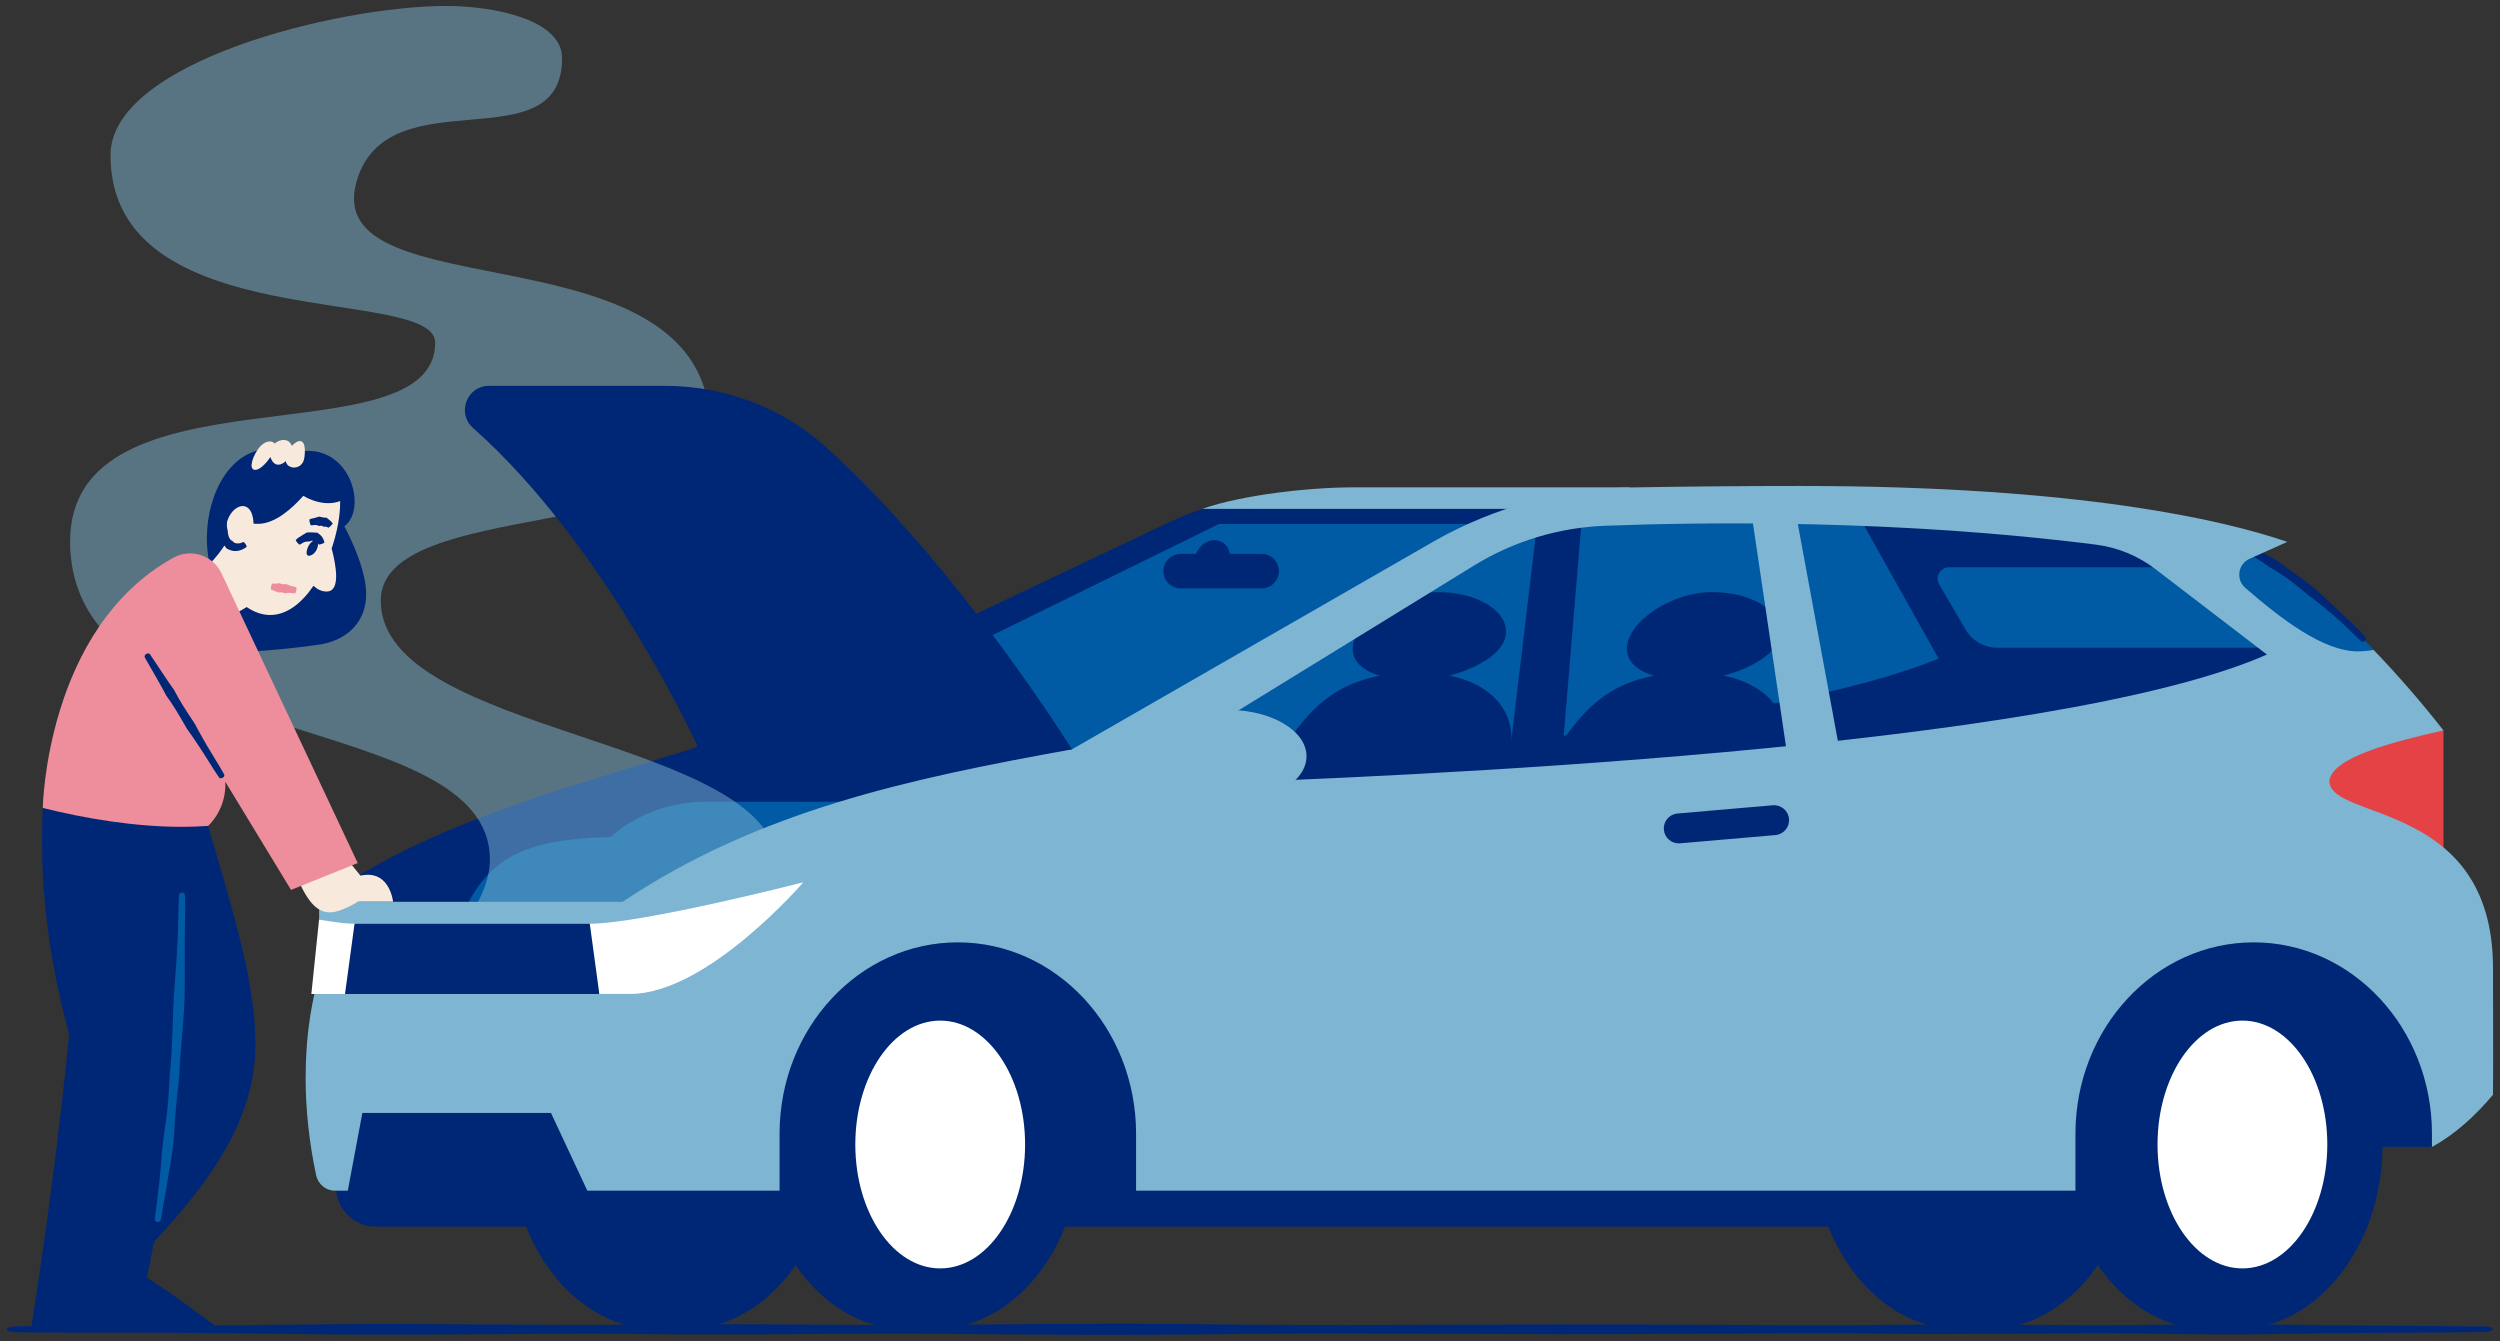 <?xml version="1.0" encoding="UTF-8"?>
<svg id="Layer_1" data-name="Layer 1" xmlns="http://www.w3.org/2000/svg" version="1.1" viewBox="0 0 418.5 224.5">
  <rect x="0" y="0" width="418.5" height="224.5" fill="#333333" stroke="none"/>
  <defs>
    <style>
      .cls-1 {
        fill: #005aa4;
      }

      .cls-1, .cls-2, .cls-3, .cls-4, .cls-5, .cls-6, .cls-7, .cls-8 {
        stroke-width: 0px;
      }

      .cls-2 {
        fill: none;
      }

      .cls-3 {
        fill: #ee8d9c;
      }

      .cls-4 {
        fill: #002776;
      }

      .cls-5 {
        fill: #f8e9dd;
      }

      .cls-6 {
        fill: #e44244;
      }

      .cls-9 {
        opacity: .5;
      }

      .cls-7 {
        fill: #fff;
      }

      .cls-8 {
        fill: #7eb5d2;
      }
    </style>
  </defs>
  <g>
    <path class="cls-6" d="M409.04,122.26v29.25s-27.8-23.14-27.8-23.14c0,0,14.19-11.16,27.8-6.11Z"/>
    <path class="cls-1" d="M397.36,108.79s-13.08-14.52-25.18-18.63c-7.99,10.5,14.05,26.3,25.18,18.63Z"/>
    <g>
      <line class="cls-2" x1="395.22" y1="107.91" x2="396.58" y2="106.59"/>
      <line class="cls-2" x1="372.48" y1="89.26" x2="371.88" y2="91.06"/>
      <path class="cls-4" d="M380.54,93.45c-.48-.28-.96-.54-1.45-.79-.69-.39-1.4-.76-2.12-1.09-1.35-.66-2.75-1.23-4.18-1.71-.25-.09-.53.06-.61.31s.03.54.27.64c1.36.53,2.69,1.16,3.96,1.9.67.36,1.32.76,1.96,1.17.46.28.9.58,1.33.9l.3.22c1.98,1.08,3.83,2.47,5.53,3.9.3.24.59.5.89.75l.61.44c1.1.83,2.18,1.69,3.23,2.59.75.65,1.49,1.32,2.21,2,.9.85,1.82,1.74,2.74,2.61.19.18.49.16.69-.02.19-.19.21-.49.03-.68-.85-.96-1.78-1.86-2.69-2.73-.73-.69-1.46-1.38-2.19-2.07l-3.09-2.85-.54-.5c-.31-.24-.62-.49-.94-.72-1.81-1.37-3.75-2.69-5.61-4.08l-.33-.18Z"/>
    </g>
    <path class="cls-1" d="M385.88,111.17l-27.63-22.38-51.61-4.11-89.28-1.14s-8.39-1.13-20.98,5.6c-12.59,6.73-83.6,41.44-83.6,41.44l95.9,12.1,159.61-15.3,17.58-16.21Z"/>
    <path class="cls-4" d="M53.45,150.89c17.09-12.28,37.18-17.8,62.27-25.51h67.77s-84.34,42.12-83.73,41.2c.61-.91-37.45.01-37.45.01l-8.87-15.7Z"/>
    <path class="cls-1" d="M169.41,134.21h-51.24c-5.81,0-11.49,1.99-15.86,5.81l-.09.08c-16.53.52-23.81,3.95-27.76,23.18l45.75-.03,49.18-29.05Z"/>
    <path class="cls-4" d="M115.72,125.38l80.2-38.06c1.75-.79,3.53-1.5,5.33-2.13l11.61-1.8-91.94,45.14-5.2-3.15Z"/>
    <path class="cls-4" d="M328.09,160.64c-13.57,0-24.57,13.86-24.57,30.95,0,17.09,11,30.95,24.57,30.95h4.47c13.57,0,24.57-13.86,24.57-30.95,0-17.09-11-30.95-24.57-30.95h-4.47Z"/>
    <path class="cls-4" d="M110.09,160.64c-13.57,0-24.57,13.86-24.57,30.95,0,17.09,11,30.95,24.57,30.95h4.47c13.57,0,24.57-13.86,24.57-30.95,0-17.09-11-30.95-24.57-30.95h-4.47Z"/>
    <path class="cls-4" d="M390.22,144.45c0-.91,21.31,30.75,21.31,30.75l-4.41,16.79h-25.73s-12.18,13.35-12.18,13.35H62.9c-3.69,0-6.67-2.99-6.67-6.67v-28.85s132.36-24.26,132.36-24.26l185.49-.49,16.14-.61Z"/>
    <g>
      <path class="cls-4" d="M369.8,160.64c-13.57,0-24.57,13.86-24.57,30.95,0,17.09,11,30.95,24.57,30.95h4.47c13.57,0,24.57-13.86,24.57-30.95,0-17.09-11-30.95-24.57-30.95h-4.47Z"/>
      <ellipse class="cls-7" cx="375.38" cy="191.59" rx="14.21" ry="20.74"/>
    </g>
    <g>
      <path class="cls-4" d="M151.8,160.64c-13.57,0-24.57,13.86-24.57,30.95,0,17.09,11,30.95,24.57,30.95h4.47c13.57,0,24.57-13.86,24.57-30.95,0-17.09-11-30.95-24.57-30.95h-4.47Z"/>
      <ellipse class="cls-7" cx="157.39" cy="191.59" rx="14.21" ry="20.74"/>
    </g>
    <path class="cls-4" d="M386.57,108.43h-52.2c-2.2,0-4.24-1.17-5.35-3.07l-4.4-7.52c-.75-1.28.17-2.88,1.65-2.88h44.09s-12.1-6.17-12.1-6.17l-40.49-4.11-45.67-.46-25.73-1.07h-25.88s-12.18.15-19.49,4.57h52.67s17.66-1.52,17.66-1.52h37.91s1.98.3,1.98.3l17.39,31.05,5.44,7s44.76-6.7,52.52-16.14Z"/>
    <path class="cls-4" d="M326.11,109.57c-30.22,13.34-113.42,18.8-160.02,20.86-4.62.2-5.6,6.61-1.26,8.2l29.01,10.59,157.1-22.53-24.83-17.13Z"/>
    <g>
      <path class="cls-4" d="M252.76,127.84c.13-1.33.3-2.63.3-3.93,0-7.87-7.55-11.34-15.59-11.34-14.39,0-18.88,6.64-25.01,16.34"/>
      <path class="cls-4" d="M235.17,113.91c.56.05,1.11.08,1.66.08,5.14,0,15.28-3.11,15.28-8.28,0-3.49-4.78-6.59-11.4-6.59-6.92,0-14.27,5.02-14.27,9.5,0,2.52,2.44,4.7,8.73,5.29Z"/>
      <path class="cls-4" d="M197.65,98.5h13.54c1.3,0,2.44-.86,2.79-2.11h0c.52-1.84-.87-3.67-2.79-3.67h-13.54c-1.3,0-2.44.86-2.79,2.11h0c-.52,1.84.87,3.67,2.79,3.67Z"/>
      <ellipse class="cls-4" cx="202.92" cy="93.54" rx="3.25" ry="2.81" transform="translate(12.48 210.4) rotate(-56.28)"/>
    </g>
    <g>
      <path class="cls-4" d="M298.65,127.84c.13-1.33.3-2.63.3-3.93,0-7.87-7.55-11.34-15.59-11.34-14.39,0-18.88,6.64-25.01,16.34"/>
      <path class="cls-4" d="M281.07,113.91c.56.05,1.11.08,1.66.08,5.14,0,15.28-3.11,15.28-8.28,0-3.49-4.78-6.59-11.4-6.59-6.92,0-14.27,5.02-14.27,9.5,0,2.52,2.44,4.7,8.73,5.29Z"/>
    </g>
    <polygon class="cls-4" points="264.99 84.57 260.84 134.26 252 132.31 257.66 84.81 264.99 84.57"/>
    <polygon class="cls-8" points="292.94 84.22 300.25 133.55 308.95 131.03 300.27 84 292.94 84.22"/>
    <g class="cls-9">
      <path class="cls-8" d="M127.32,154.82c2-3.58,2.89-6.7,2.89-9.44,0-22.16-66.47-22.07-66.47-44.83,0-17.41,55.14-9.61,55.14-28.81,0-34.75-66.02-18.97-59.12-41.6,5.34-17.51,34.33-2.66,34.33-20.41,0-6.41-11.25-8.73-19.43-8.73-17.9,0-56.16,9.33-56.16,24.99,0,30.54,54.35,21.61,54.35,31.38,0,19.9-61.11,3.12-61.11,33.27,0,35.89,70.27,27.56,70.27,53.27,0,3.64-1.85,7.93-6.08,13.07"/>
    </g>
    <path class="cls-8" d="M51.16,180.4c0,5.47.62,10.97,1.76,16.34.32,1.5,1.63,2.58,3.16,2.58h2.14s2.44-13.02,2.44-13.02h31.57s6.09,13.02,6.09,13.02h32.18s0-9.52,0-9.52c0-17.7,13.36-32.05,29.84-32.05s29.84,14.35,29.84,32.05v9.52s157.25,0,157.25,0v-9.52c0-17.7,13.36-32.05,29.84-32.05s29.84,14.35,29.84,32.05v2.2c3.96-2.16,7.27-5.26,10.22-8.73.05-6.6,0-14.34,0-21.18,0-28.18-27.38-24.65-27.38-31.35,0-.03,0-.06,0-.09.52-3.95,11.25-6.62,19.08-8.38-3.61-4.63-7.53-9.14-11.68-13.47-.9.15-1.8.24-2.68.24-5.73,0-12.77-5.4-18.81-10.63-1.61-1.4-1.23-4,.72-4.87l6.32-2.83c-10.5-3.6-34.65-9.36-81.58-9.36-9.76,0-19.24.09-28.34.25-11.45.2-22.68,3.25-32.67,8.86l-60.88,34.99c-27.4,4.94-52.36,10.26-75.21,25.51h-50.8s0,12.29,0,12.29c-.87,3.16-2.25,8.73-2.25,17.17ZM196.33,125.68l50.44-31.02c6.62-4.07,14.18-6.36,21.95-6.65,16.94-.64,49.27-1.02,82.12,3.16,3.65.46,7.11,1.89,10.02,4.13l18.62,14.27c-35.79,15.8-145.86,20.54-181.48,21.69-3.09.1-4.3-3.96-1.67-5.58Z"/>
    <path class="cls-4" d="M100.33,166.4h-42.58s-1.37-7.01,1.6-11.76h39.38s2.01,5.07,1.6,11.76Z"/>
    <path class="cls-7" d="M52.12,166.4h5.63s1.6-11.76,1.6-11.76c-1.33,0-3.66-.32-5.94-.69l-1.29,12.45Z"/>
    <path class="cls-7" d="M134.47,147.7s-16.06,18.69-28.98,18.69h-5.16l-1.6-11.76c8.72,0,35.74-6.93,35.74-6.93Z"/>
    <path class="cls-8" d="M272.98,81.58h-46.41c-7.26,0-18.49,1.22-25.31,3.6h58.64s13.08-3.6,13.08-3.6Z"/>
    <path class="cls-4" d="M117.02,125.43s-15.37-33.9-37.83-53.78c-2.78-2.46-1.05-7.06,2.67-7.06h29.47c9.97,0,19.63,3.63,27.02,10.32,22.21,20.11,41.09,50.52,41.09,50.52h-62.41Z"/>
    <path class="cls-4" d="M281.02,141.18c-1.28,0-2.38-.98-2.49-2.29-.12-1.38.9-2.59,2.28-2.71l15.96-1.38c1.38-.11,2.59.9,2.71,2.28.12,1.38-.9,2.59-2.28,2.71l-15.96,1.38c-.07,0-.15,0-.22,0Z"/>
    <ellipse class="cls-8" cx="205.58" cy="126.6" rx="13.13" ry="7.76"/>
  </g>
  <path class="cls-4" d="M415.56,222.04c-5.65-.04-11.31-.08-16.96-.13l-8.81-.07c-2.06-.02-4.12-.05-6.18-.08-2.24-.03-4.48-.06-6.74-.08-4.01-.02-8.27,0-13.05.05-8.64.16-17.46.1-26,.05-8.36-.05-17.01-.11-25.48.04-9.28.04-18.74,0-27.89-.05-7.75-.04-15.77-.08-23.65-.06-6.22,0-12.44.03-18.65.05-10.77.05-21.92.09-32.84,0l-2.5-.03c-7.66-.08-15.58-.17-23.37-.13-5.21.01-10.43.05-15.64.09-3.39.03-6.78.05-10.19.07-7.76.07-15.67.02-23.33-.03-9.26-.06-18.83-.12-28.25.02-8.25.07-16.66.02-24.8-.04-8.77-.06-17.83-.12-26.76-.02-3.32.03-6.65.07-9.98.1-5.26.06-10.52.12-15.8.14-3.79.03-7.58.03-11.37.03-4.73,0-9.62,0-14.44.06-.98.01-1.75.24-1.75.51s.77.49,1.75.5c4.84.06,9.73.06,14.47.06,3.78,0,7.56,0,11.36.03,5.28.03,10.56.08,15.83.14,3.31.04,6.62.07,9.91.1,8.95.1,18.01.04,26.78-.02,8.14-.05,16.55-.11,24.76-.04,9.45.14,19.02.08,28.28.02,7.66-.05,15.57-.1,23.35-.03,3.41.02,6.83.05,10.24.07,5.19.04,10.38.08,15.55.09,1.21,0,2.42,0,3.63,0,6.67,0,13.37-.07,19.88-.14l2.35-.03c10.94-.09,22.09-.04,32.86,0,6.22.03,12.44.05,18.64.05,7.9.02,15.93-.03,23.68-.06,9.14-.04,18.59-.09,27.78-.05,8.55.15,17.2.09,25.56.04,8.53-.05,17.36-.11,26.04.05,4.73.05,8.98.07,13.02.05,2.24-.02,4.48-.05,6.72-.08,2.06-.03,4.12-.06,6.17-.08l8.91-.07c5.62-.05,11.25-.09,16.87-.13,1,0,1.79-.24,1.79-.51s-.79-.49-1.79-.5Z"/>
  <g>
    <g>
      <path class="cls-5" d="M49,145.12c1.95,4.9,3.55,7.61,6.25,7.61,1.64,0,4.37-1.37,7.21-3.53-2.03-2.53-4.09-5.03-6.14-7.54l-7.33,3.46Z"/>
      <path class="cls-5" d="M59.91,150.94h5.89s-.64-6.2-6.47-4.05l.58,4.05Z"/>
      <path class="cls-4" d="M38.47,109.01c3.46.44,14.06-.93,15.3-1.15,4.64-.83,8.45-4.29,7.33-10.54-.96-5.34-4.98-12.73-7.84-15.7-14.65,2.09-18.83,18.53-14.79,27.38Z"/>
      <g>
        <path class="cls-4" d="M35.27,95.19c-.43-1.64-.64-3.36-.64-5.08,0-7.54,4.01-14.95,10.57-14.95,1.25,0,2.58.27,4,.85.77-.33,1.58-.53,2.44-.53.03,0,.05,0,.08,0,4.97.08,7.65,4.67,7.65,8.45,0,2.67-1.33,4.94-4.14,4.94-1.74,0-2.36-.5-3.46-1.48-6.04,10.26-16.5,7.79-16.5,7.79Z"/>
        <path class="cls-5" d="M30.4,97.41c3.33-1.18,5.84-3.83,7.63-6.82-1.44-5.28,4.23-8.57,4.41-2.92.25.01.5.02.75.02,2.87,0,5.69-2.56,7.59-4.69,1.24.74,2.72,1.23,4.17,1.23.68,0,1.36-.11,1.99-.35,0,.09,0,.17,0,.26,0,2.24-.51,4.99-1.42,7.68.37,1.4.75,3.18.75,4.63s-.39,2.57-1.59,2.57c-.87,0-1.59-.38-2.2-.96-1.95,2.86-4.43,4.89-7.24,4.89-1.26,0-2.58-.41-3.95-1.33-2.18,1.38-4.34,2.22-6.84,2.22-.72,0-1.48-.07-2.27-.22"/>
        <g>
          <line class="cls-2" x1="49.37" y1="99.78" x2="49.8" y2="97.93"/>
          <line class="cls-2" x1="45.6" y1="97.26" x2="45.18" y2="99.11"/>
          <path class="cls-3" d="M46.76,97.63c-.08.02-.16.04-.24.04l-.33.02c-.21.01-.42.02-.63,0-.04,0-.12.22-.18.49-.06.26-.08.49-.04.5l.64.25.33.13c.08.03.15.07.23.11l.05.03c.36-.11.68-.02,1,.08l.16.05.11-.03c.2-.03.4-.06.6-.06.14,0,.28.01.42.04.17.03.34.06.53.05.04,0,.12-.22.18-.48.06-.26.08-.48.05-.5-.18-.1-.37-.14-.55-.17-.15-.03-.29-.05-.44-.1-.2-.06-.4-.14-.59-.23l-.1-.06h-.17c-.33.02-.67.03-.97-.17l-.05.02Z"/>
        </g>
        <g>
          <line class="cls-2" x1="49.15" y1="90.16" x2="50.4" y2="91.57"/>
          <line class="cls-2" x1="52.96" y1="91.36" x2="54.75" y2="90.76"/>
          <path class="cls-4" d="M52.62,90.69c.05-.01.11-.01.16,0,.07.02.14.04.21.09.14.08.27.21.37.38.02.03.25-.02.51-.11.26-.09.45-.2.44-.25-.07-.29-.18-.6-.38-.89-.1-.15-.23-.29-.38-.41-.1-.09-.21-.18-.32-.26l-.08-.06c-.58-.04-1.06-.08-1.54-.06l-.24.02-.14.08c-.25.13-.48.29-.7.42-.16.11-.32.2-.48.3-.2.12-.39.27-.54.47-.03.04.09.24.27.44.18.2.35.35.38.33.18-.08.33-.18.48-.28.12-.08.25-.14.4-.18.19-.06.4-.08.59-.07l.1.02.14-.06c.26-.11.58-.15.71.08h.04Z"/>
        </g>
        <path class="cls-4" d="M51.41,91.97c.27-.9.83-1.43,1.26-1.51.27-.05.48.07.55.4.14.76-.47,2-1.37,2.16-.26.05-.47-.04-.52-.33-.03-.17-.01-.4.08-.72Z"/>
        <g>
          <line class="cls-2" x1="51.64" y1="86.52" x2="52.07" y2="88.37"/>
          <line class="cls-2" x1="54.7" y1="88.69" x2="56.06" y2="87.37"/>
          <path class="cls-4" d="M54.18,88.17c.06-.01.11-.02.16-.02.08,0,.15.02.23.03.14.03.28.08.41.16.02.01.21-.14.4-.32.2-.19.33-.36.31-.4-.14-.19-.3-.37-.48-.53-.09-.08-.2-.16-.3-.23-.07-.05-.14-.11-.22-.17l-.05-.04c-.4.04-.73-.07-1.07-.14l-.17-.03-.11.04c-.2.06-.4.13-.59.18-.14.04-.27.06-.41.09-.17.03-.34.07-.49.16-.03.02,0,.25.05.51.06.26.14.47.17.47.16.02.31,0,.46-.03.12-.02.23-.03.35-.02.16,0,.32.06.47.12l.08.05.12-.02c.23-.04.49-.05.64.16h.04Z"/>
        </g>
      </g>
      <path class="cls-5" d="M48.33,77.99c.79.56,1.96.24,2.39-.63.13-.26.21-.53.24-.8.11-.89.09-1.52-.01-1.95-.16-.66-.53-.85-.97-.75-1.04.26-2.42,2.22-2.12,3.45.07.27.21.5.46.68Z"/>
      <path class="cls-5" d="M49.03,75.64c0-.28-.04-.53-.09-.74-.28-1.12-1.13-1.39-1.93-1.19-.91.22-1.75,1.06-1.54,1.92.01.06.03.12.06.17.53-.45.68-.91.6-1.26-.12-.47-.67-.76-1.35-.59-1.6.39-2.87,3.27-2.64,4.23.1.39.39.55.81.45.59-.15,1.43-.81,2.31-2.12.38,1.1.99,1.4,1.62,1.24.81-.2,1.66-1.14,2.14-2.11Z"/>
      <path class="cls-3" d="M7.16,135.25s.5-30.07,21.87-41.89c2.93-1.62,6.63-.41,8.05,2.62l22.8,48.49-11.16,4.5-11-18.1c.21,4.72-2.89,7.39-2.89,7.39,0,0-15.29,6.3-27.67-3.01Z"/>
      <path class="cls-4" d="M36.86,222.54H5.2c2.52-16.39,4.76-32.9,6.38-49.4-2.93-10.61-4.55-21.53-4.55-32.54,0-1.78.04-3.57.13-5.35,7.3,1.82,15.48,3.16,23.28,3.16,1.48,0,2.95-.05,4.39-.15,4.68,15.83,7.92,26.61,7.92,36.52s-4.41,19.8-16.96,33.07c-.37,2.01-.78,4.02-1.21,6.04,4.25,2.61,8.22,5.73,12.27,8.65Z"/>
      <g>
        <line class="cls-2" x1="31.44" y1="149.42" x2="29.55" y2="149.4"/>
        <line class="cls-2" x1="25.4" y1="204.42" x2="27.27" y2="204.73"/>
        <path class="cls-1" d="M28.34,181.37c-.15,2.49-.32,5.07-.75,7.58-.19,1.37-.35,2.6-.47,3.78l-.15,1.96-.16,1.8c-.08.86-.18,1.73-.28,2.59-.18,1.64-.39,3.27-.61,4.9-.04.29.16.56.42.6.27.04.52-.15.58-.44l.87-4.91c.15-.85.29-1.7.42-2.56l.31-1.79c.12-.65.22-1.3.31-1.96.16-1.17.28-2.41.37-3.82.11-2.54.4-5.12.66-7.61l.13-1.3c.11-2.42.34-4.88.53-7.27.21-2.57.41-5.22.41-7.85v-2.93c0-1.55,0-3.09,0-4.64l.04-3.34c.03-1.39.04-2.82,0-4.24,0-.29-.23-.52-.5-.52s-.49.22-.51.51c-.08,1.42-.09,2.85-.13,4.24-.02,1.11-.05,2.21-.11,3.33-.06,1.54-.17,3.09-.28,4.63-.07.97-.14,1.93-.21,2.89-.2,2.61-.28,5.26-.37,7.83-.09,2.38-.2,4.84-.45,7.23l-.08,1.31Z"/>
      </g>
    </g>
    <g>
      <line class="cls-2" x1="38.77" y1="85.44" x2="36.95" y2="84.92"/>
      <line class="cls-2" x1="41.66" y1="91.85" x2="40.58" y2="90.29"/>
      <path class="cls-4" d="M38.06,91.88c.21.11.43.2.66.27.33.1.67.11.99.08.61-.08,1.12-.34,1.55-.65.08-.06,0-.29-.15-.51-.16-.22-.33-.37-.39-.34-.35.19-.75.27-1.07.24-.17-.02-.32-.06-.45-.14-.09-.05-.17-.13-.24-.21-.01-.02-.03-.04-.04-.06-.47-.16-.72-.8-.77-1.38l-.02-.31-.06-.2c-.08-.36-.12-.78-.1-1.18,0-.3.06-.59.11-.89.07-.37.17-.75.22-1.14.01-.08-.19-.2-.45-.28-.26-.07-.49-.07-.52,0-.17.38-.27.79-.35,1.19-.06.32-.13.65-.19.97-.08.46-.17.92-.19,1.43l-.02.27c.02.14.06.28.09.42.23.8.59,1.58,1.25,2.34.04.03.1.05.15.08Z"/>
    </g>
    <g>
      <line class="cls-2" x1="36.49" y1="130.68" x2="38.1" y2="129.69"/>
      <line class="cls-2" x1="25.27" y1="108.96" x2="23.66" y2="109.96"/>
      <path class="cls-4" d="M29,115.3c-.26-.37-.52-.73-.77-1.1l-1.08-1.61c-.68-1.02-1.37-2.03-2.04-3.06-.12-.18-.41-.21-.64-.06-.23.14-.33.41-.22.6.62,1.07,1.23,2.14,1.83,3.21l.95,1.67c.22.39.43.79.64,1.18l.14.28c1.13,1.52,2.09,3.18,3.02,4.79l.49.84.37.51c.65.94,1.31,1.89,1.93,2.85.46.69.89,1.39,1.33,2.09.54.88,1.11,1.78,1.71,2.64.12.18.4.2.63.06.23-.14.33-.4.22-.59-.51-.93-1.07-1.83-1.61-2.71-.43-.7-.86-1.4-1.28-2.12-.58-.99-1.14-2-1.69-3.01l-.28-.54-.54-.82c-1.02-1.55-2.08-3.16-2.94-4.85l-.18-.25Z"/>
    </g>
  </g>
</svg>